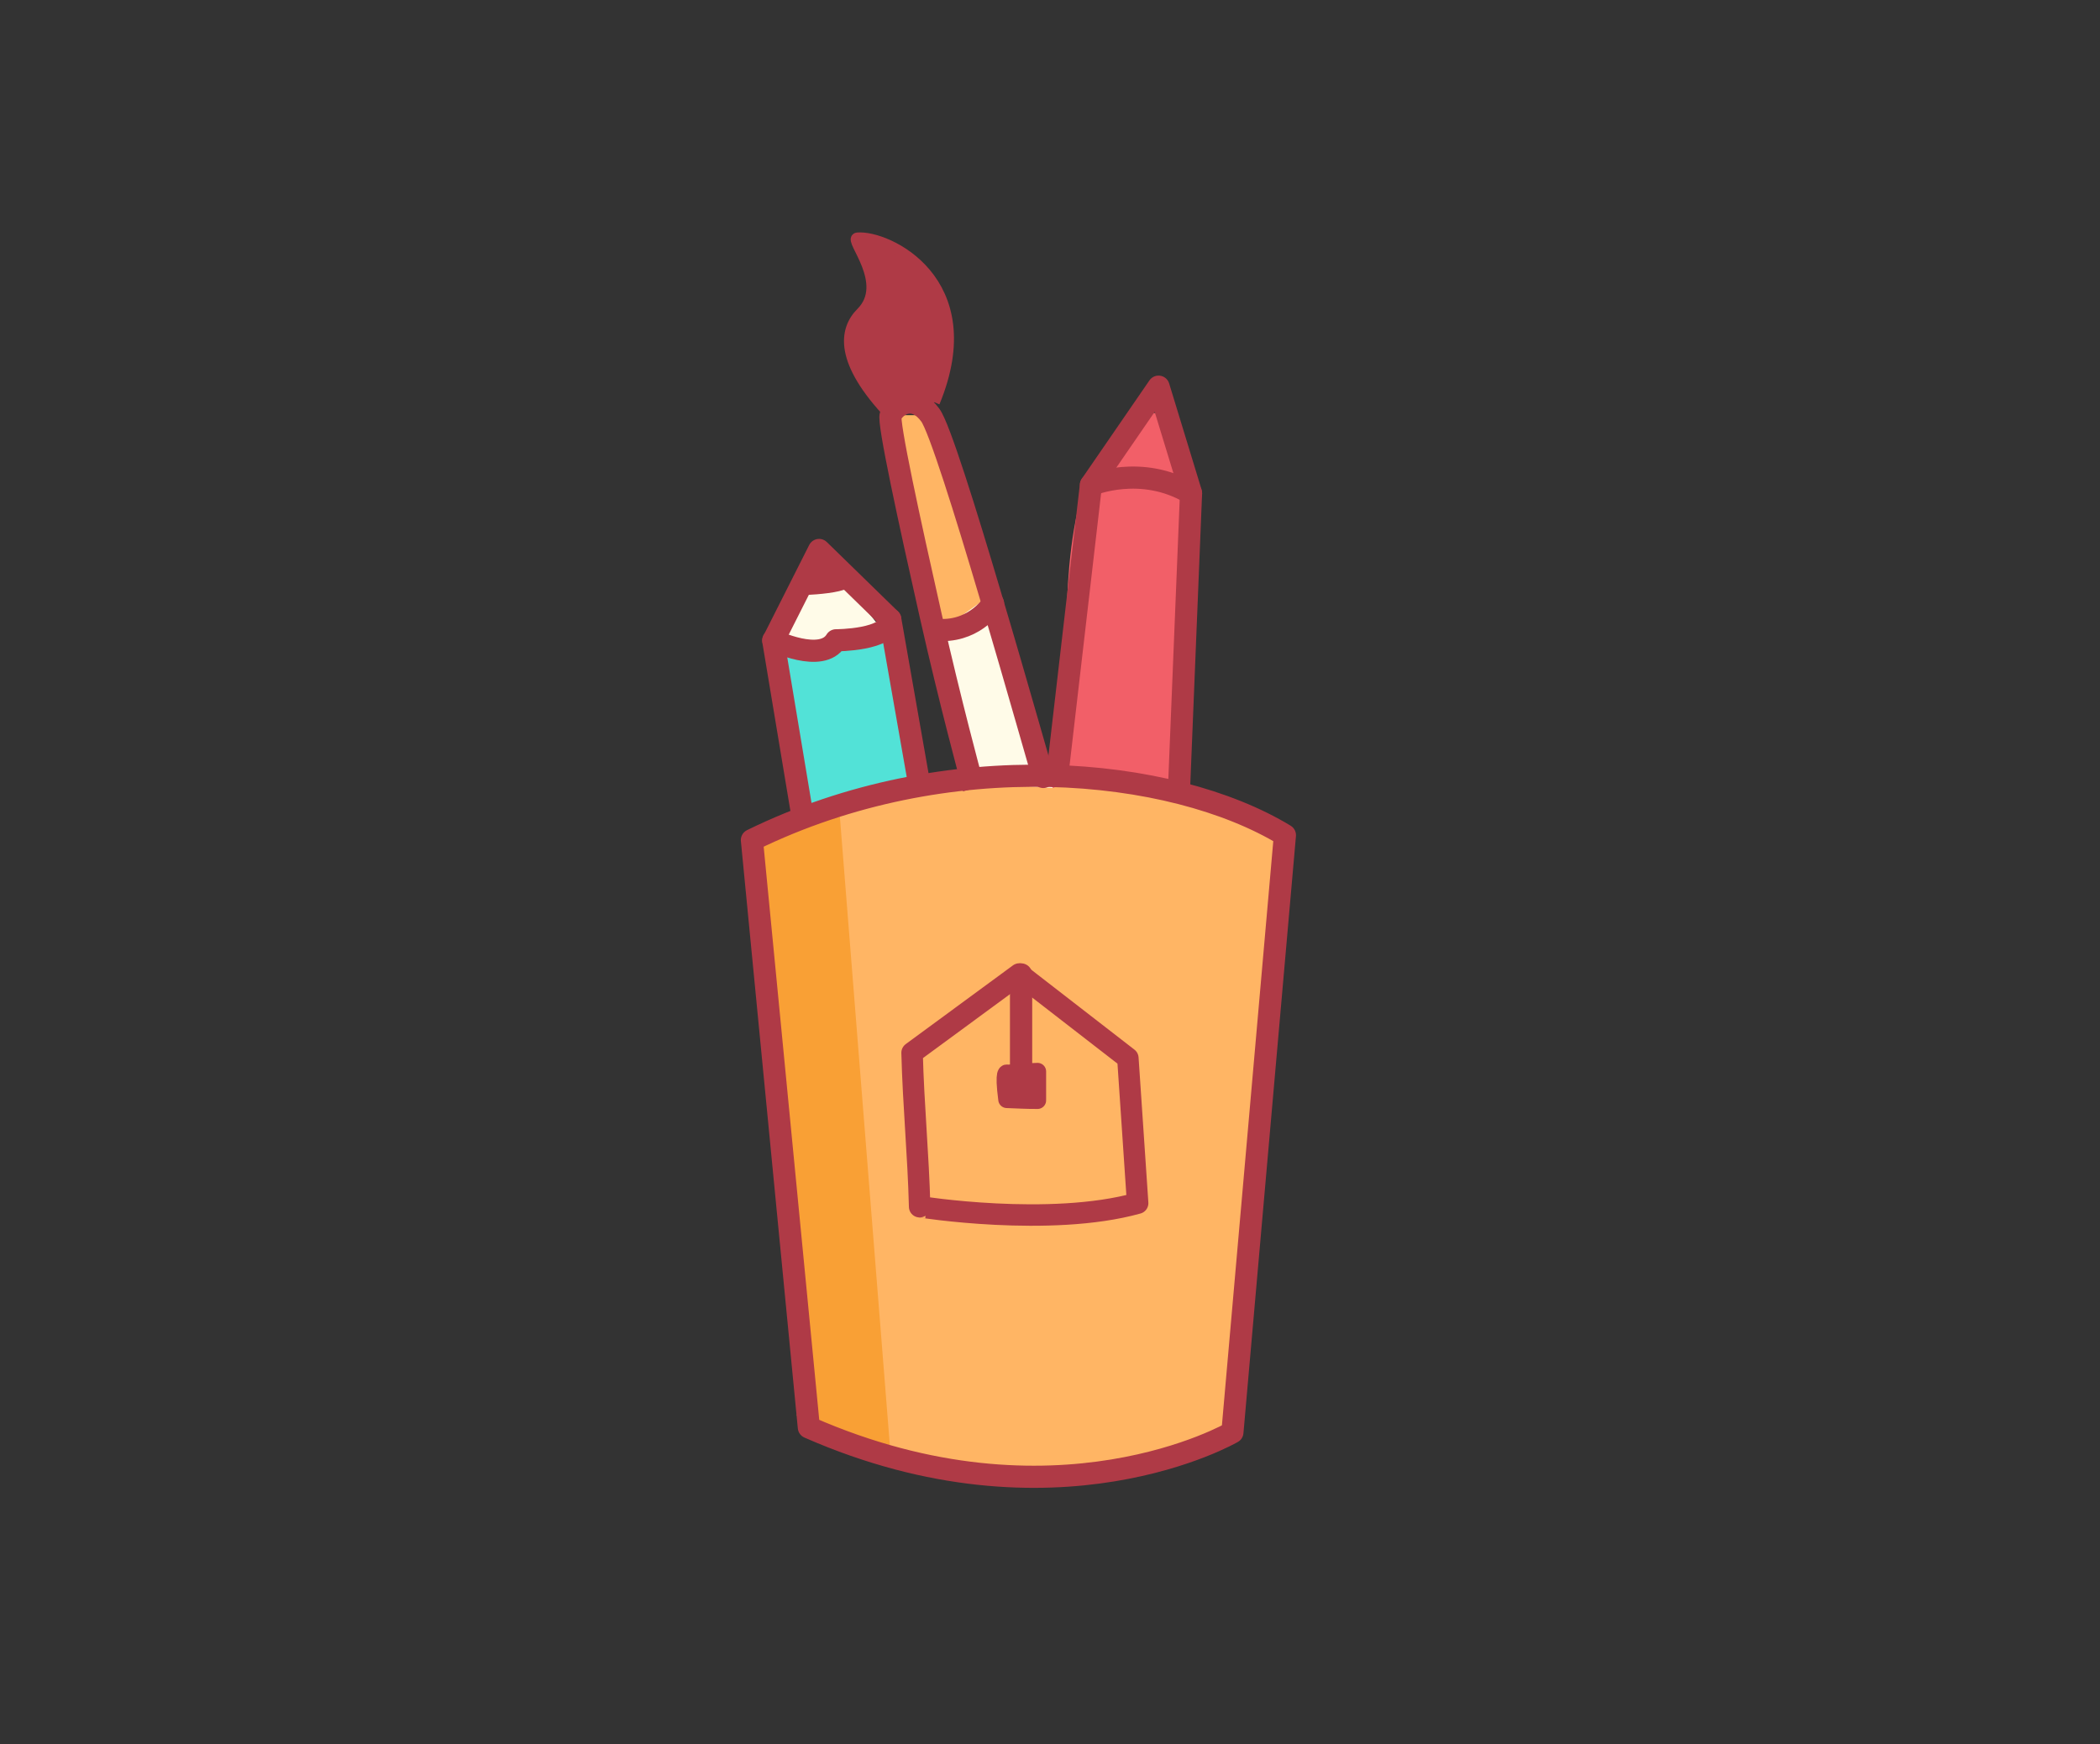 <?xml version="1.0" encoding="utf-8"?>
<!-- Generator: Adobe Illustrator 17.1.0, SVG Export Plug-In . SVG Version: 6.00 Build 0)  -->
<!DOCTYPE svg PUBLIC "-//W3C//DTD SVG 1.1//EN" "http://www.w3.org/Graphics/SVG/1.1/DTD/svg11.dtd">
<svg version="1.1" id="Layer_1" xmlns="http://www.w3.org/2000/svg" xmlns:xlink="http://www.w3.org/1999/xlink" x="0px" y="0px"
	 width="472px" height="392px" viewBox="0 0 472 392" enable-background="new 0 0 472 392" xml:space="preserve">
<rect x="0" y="0" width="472" height="392" fill="#333333" stroke="none"/>
<g id="Layer_3">
	<path fill="#FFB564" d="M288.7,187.7c-53.7-32.6-119.8,1-119.8,1s11.6,92.6,11.4,121.4c-0.8,2-1,4.1-0.4,6.3
		c-0.2,1.2-0.6,1.7-1,1.7h1.7c1.1,3,2.9,4.3,5.8,5.3c10.9,4,21.5,6.8,33.1,7.7c3.6,0.3,7.1,0.2,10.5-0.2c1.6,1.5,4,2.4,7.1,2.1
		c13.2-1.2,28-1.9,38.6-10.3c1.7-1.4,2.7-2.7,3.1-4.7h0.8L288.7,187.7z"/>
	<polygon fill="#52E2D7" points="173.2,146.4 180.5,184 206.6,177.2 200.1,144 	"/>
	<path fill="#FFFBE8" d="M222.6,133.8c0,0-17.9-15.6-5.3,39.9c0.6,2.5,19.4,3.4,19.4,3.4L222.6,133.8z"/>
	<path fill="#F9A035" d="M188.6,181.4c0,0-20.6,0-20.6,12.4c0.1,17.2,13.4,105.6,13.1,119.9c-0.2,9.3,19.1,13.6,19.1,13.6"/>
	<path fill="#FFB564" d="M200.2,93.3c0,0,9.7,50.2,11.6,48.4c2-1.8,10.8-7.9,10.8-7.9l-13.5-40.5H200.2z"/>
	<path fill="#FFFBE8" d="M184.1,123.6c0,0-12.9,24.6-10.9,22.8c2-1.8,27-2.4,27-2.4L184.1,123.6z"/>
	<path fill="#F25F68" d="M257.9,92.8c-1.5,2-3,4.1-4.4,6.3c-1.2,1.9-2.9,2.3-4.6,1.9c-1.7,3.4-3.5,6.7-5.7,9.8
		c-6.2,22.4-0.7,41.7-8.7,63.8c-1.3,3.5,0.3,0.3,2.2,2.5c5.6-3,31.1,3.5,38.7,4.2c1.7-2.3-9.1-3.3-10.3-6.6c1.4,3.9,0.2-5.2,0.2-6.1
		c0.3-2.6,0-5.5,0.3-8.1c0.7-4.6-1.4-6.4-0.8-11c1.9-14.5,3.4-29.4,3-44.1c-2.2-3.9-4.1-7.9-5.6-12.1
		C261,92.9,259.4,92.7,257.9,92.8z"/>
</g>
<g id="Layer_2">
	
		<polyline fill="none" stroke="#AF3A46" stroke-width="4.976" stroke-linecap="square" stroke-linejoin="round" stroke-miterlimit="10" points="
		238,171.1 245.2,109 260.4,86.9 267.7,110.8 265.1,174.8 	"/>
	
		<polyline fill="none" stroke="#AF3A46" stroke-width="4.976" stroke-linecap="square" stroke-linejoin="round" stroke-miterlimit="10" points="
		180.2,182.4 173.8,144 184.1,123.6 200.1,139.2 206.6,176.2 	"/>
	
		<path fill="none" stroke="#AF3A46" stroke-width="4.976" stroke-linecap="square" stroke-linejoin="round" stroke-miterlimit="10" d="
		M218.2,174.8c0,0-4.5-16.5-9-36.4c-4.8-21.3-9.7-43.8-9-45.1c1.3-2.6,5.4-4.8,8.9,0c2,2.7,7.9,21.6,13.5,40.5
		c6.3,21.1,12.2,42.3,11.9,40.8"/>
	<path fill="#AF3A46" stroke="#AF3A46" stroke-width="2.488" stroke-miterlimit="10" d="M200.2,93.3c-11.6-12.2-10.4-19.2-6.6-23
		c6.6-6.6-2.8-16.6-0.9-16.8c6.6-0.6,28.6,9.6,17.3,36.9"/>
	
		<path fill="none" stroke="#AF3A46" stroke-width="4.976" stroke-linecap="round" stroke-linejoin="round" stroke-miterlimit="10" d="
		M245.2,109c0,0,11.3-4.8,22.5,1.9"/>
	
		<path fill="#FFFBE8" stroke="#AF3A46" stroke-width="4.976" stroke-linecap="round" stroke-linejoin="round" stroke-miterlimit="10" d="
		M200.1,139.2c0,4.7-12.2,4.7-12.2,4.7c-3.2,5.3-14.1,0-14.1,0"/>
	<path fill="#AF3A46" d="M190.9,130.3c3.4,3.3-12,3.5-12,3.5l5.1-10.2L190.9,130.3z"/>
	
		<path fill="none" stroke="#AF3A46" stroke-width="4.976" stroke-linecap="round" stroke-linejoin="round" stroke-miterlimit="10" d="
		M211.8,141.6c7.7,0,11.4-6,11.4-6"/>
	
		<path fill="none" stroke="#AF3A46" stroke-width="4.976" stroke-linecap="round" stroke-linejoin="round" stroke-miterlimit="10" d="
		M169,188.8L169,188.8c43.9-21.5,94.3-16.6,119.8-1.1L277,321.9c0,0-39.9,23.2-95.2-1.1L169,188.8z"/>
	
		<path fill="none" stroke="#AF3A46" stroke-width="4.823" stroke-linecap="round" stroke-linejoin="round" stroke-miterlimit="10" d="
		M255.7,270.4l-2.2-32.6l-24.4-18.9L205,236.6c0.3,11.8,1.4,22.8,1.7,34.6C206.6,271.2,236,275.9,255.7,270.4z"/>
	
		<line fill="none" stroke="#AF3A46" stroke-width="5" stroke-linecap="round" stroke-linejoin="round" stroke-miterlimit="10" x1="229.5" y1="219" x2="229.5" y2="246"/>
	
		<path fill="none" stroke="#AF3A46" stroke-width="3.858" stroke-linecap="round" stroke-linejoin="round" stroke-miterlimit="10" d="
		M233.2,240.8c-1.5,0-2.9,0.3-6.8,0.4c0,0-1-0.9-0.1,5.9c2.9,0.1,4,0.2,6.9,0.2C233.2,247.4,233.2,242.5,233.2,240.8z"/>
</g>
</svg>
